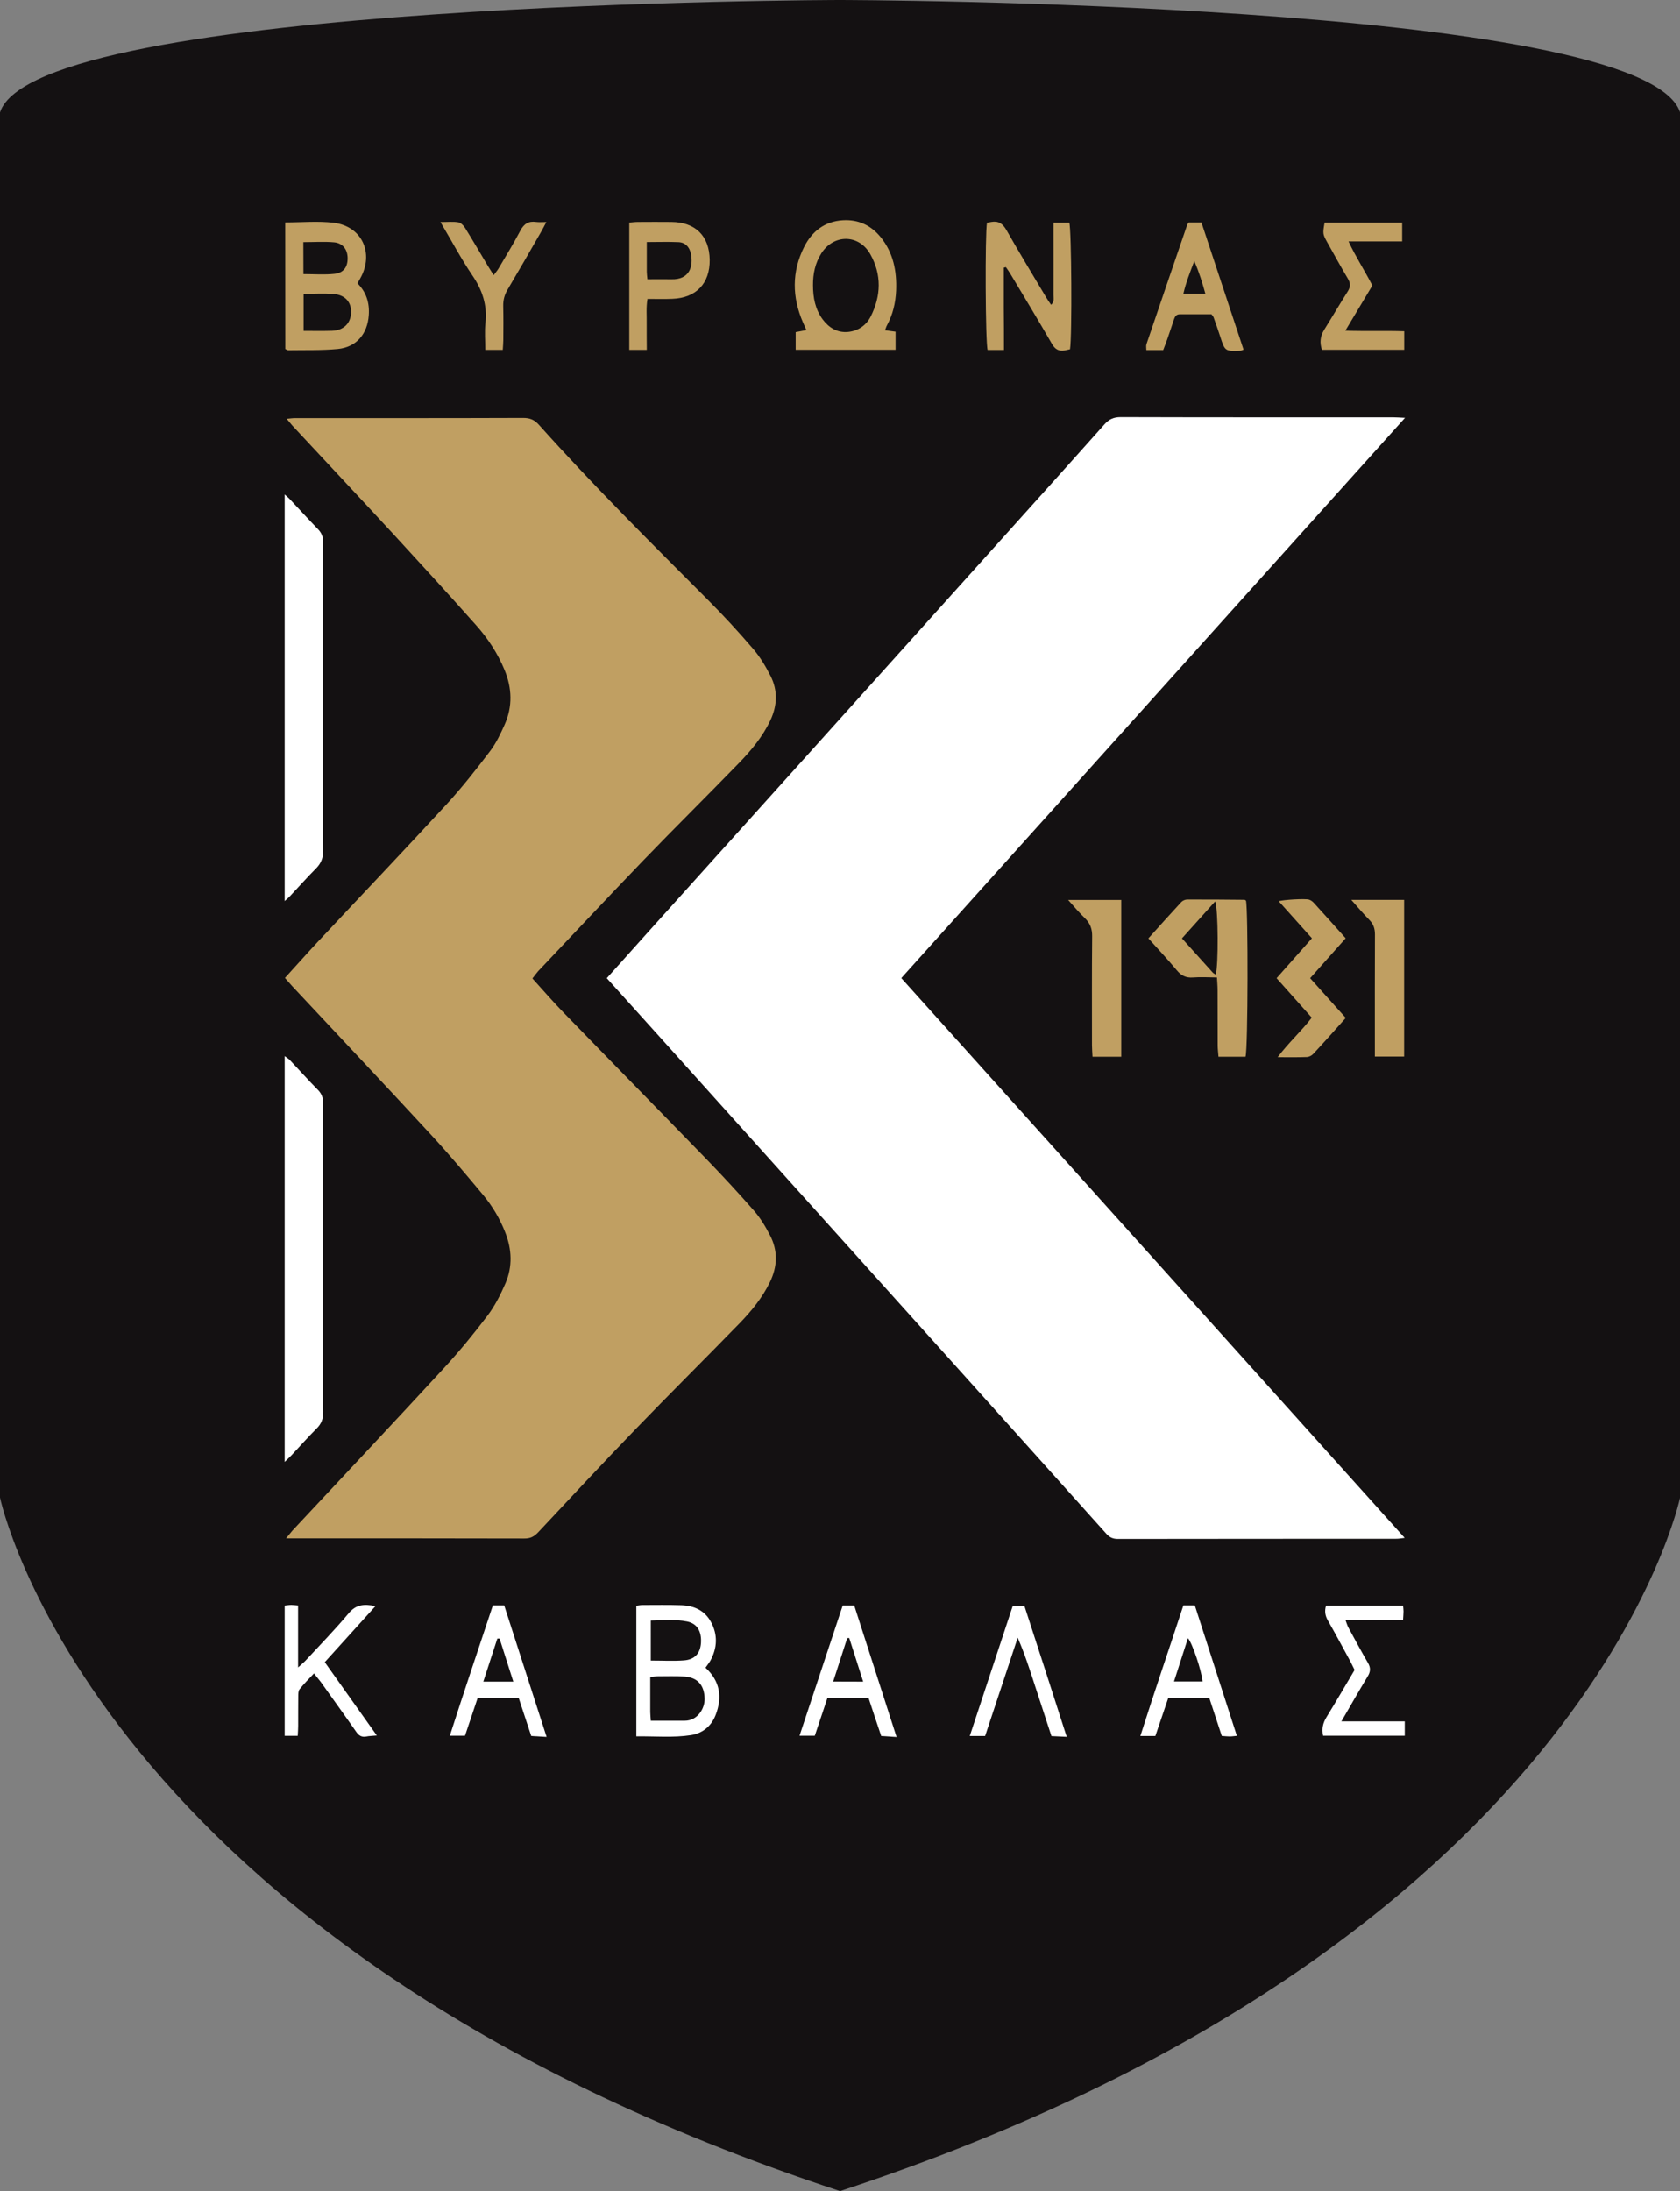 <?xml version="1.0" encoding="UTF-8"?>
<svg data-bbox="0 0 1882 2454.1" viewBox="0 0 1881.9 2454.2" xmlns="http://www.w3.org/2000/svg" data-type="color">
    <rect x="0" y="0" width="1881.9" height="2454.2" fill="#808080" stroke="none"/>
    <g>
        <path d="M941 0S40.3 1.2 0 125.9v1551.4s103.6 501.4 941 776.8c837.4-275.5 941-776.8 941-776.8V125.9C1841.6 1.2 941 0 941 0" fill="#141112" data-color="1"/>
        <path d="M679.7 1095.6c15.9-17.8 31.1-34.8 46.3-51.7 56.5-62.8 113-125.5 169.5-188.3L1110 617.1c42.4-47.2 84.9-94.3 127.1-141.7 5.2-5.9 10.5-8.2 18.3-8.2 101.6.3 203.2.2 304.7.2 3.7 0 7.5.3 13.8.6-189 210.2-376.4 418.6-564.3 627.5 187.9 208.9 375.4 417.4 563.9 627-3.9.5-6.4 1-9 1-104.1.1-208.1 0-312.2.2-5.5 0-9.2-1.6-12.9-5.7-57.8-64.5-115.7-128.9-173.6-193.3-45.7-50.9-91.5-101.7-137.3-152.6-62.2-69.2-124.4-138.3-186.6-207.5-20.4-22.6-40.9-45.3-62.2-69" fill="#ffffff" data-color="2"/>
        <path d="M596.4 1095.9c11.5 12.7 22.4 25.3 34 37.3 53.1 54.7 106.6 109.1 159.7 163.8 18.6 19.2 36.8 38.8 54.4 58.9 7.2 8.2 13 17.9 18 27.6 9 17.2 8.5 34.9 0 52.4-8.5 17.6-20.7 32.5-34.1 46.3-38.8 39.9-78.3 79-116.9 119-36.6 37.9-72.6 76.5-108.6 115-4.5 4.8-8.8 7.1-15.6 7-85.2-.2-170.4-.2-255.5-.2h-11.3c3.4-4.1 5.2-6.6 7.2-8.8 56.7-60.7 113.6-121.1 169.9-182.2 17.1-18.6 33.2-38.2 48.4-58.3 8.3-10.9 14.7-23.6 20.2-36.3 8.1-18.8 7.2-38.2-.3-57.2-5.9-15.1-14.1-28.9-24.3-41.3-18.9-22.7-38-45.4-58-67.1-51.7-56-104.1-111.5-156.2-167.2-2.6-2.8-5.1-5.8-8.2-9.3 12.4-13.6 24.2-26.9 36.3-39.9 48.2-51.5 96.9-102.6 144.7-154.5 17.3-18.8 33.2-39.1 48.7-59.5 6.8-8.9 11.8-19.5 16.4-29.8 9-20.2 8.3-40.8-.1-61.2-7.7-18.7-18.7-35.4-32-50.3-30.3-34.1-61.1-67.7-92-101.3-37.2-40.3-74.8-80.3-112.2-120.5-2.4-2.5-4.5-5.3-7.8-9.2 4.1-.4 6.7-.8 9.4-.8 85.2 0 170.4.1 255.5-.2 7.4 0 12.5 2 17.5 7.6C664 543.2 728.2 607 792.2 671.1c17.9 17.9 35 36.5 51.5 55.7 7.8 9.1 14.1 19.7 19.5 30.4 8.2 16.2 7.5 33-.2 49.5-8.6 18.3-21.4 33.7-35.3 48-35.2 36.3-71.3 71.9-106.4 108.3-39.8 41.3-79 83.2-118.5 124.8-2.1 2.4-3.9 5-6.4 8.1" fill="#c09f62" data-color="3"/>
        <path d="M318.9 553.9c2.5 2.2 3.8 3.2 5 4.4 10.7 11.4 21.3 23 32.2 34.3 4.3 4.4 6 9.1 5.9 15.2-.3 22.1-.1 44.2-.1 66.3 0 92.7-.1 185.3.2 278 0 8.6-2.3 14.8-8.2 20.7-10.1 10.1-19.5 20.8-29.3 31.2-1.4 1.5-2.9 2.7-5.7 5.2z" fill="#ffffff" data-color="2"/>
        <path d="M318.9 1637.4v-454.5c2.3 1.7 4.3 2.8 5.8 4.4 10.5 11.1 20.7 22.6 31.5 33.5 4.3 4.4 5.8 9.1 5.8 15.2-.2 61.3-.1 122.6-.1 183.9 0 53.8-.2 107.6.2 161.5 0 7.8-2.1 13.4-7.6 18.8-9.6 9.5-18.5 19.7-27.8 29.6-2.1 2.2-4.4 4.3-7.8 7.6" fill="#ffffff" data-color="2"/>
        <path d="M1395.2 1183.6h-30.3c-.3-4.5-.9-8.6-.9-12.7-.1-20.7 0-41.3-.1-62 0-4.2-.4-8.4-.7-14.1-9.4-.1-18.2-.7-26.9 0-7.9.6-13.2-2.1-18.2-8.2-10-12-20.7-23.4-31.7-35.6 12.5-13.9 24.6-27.4 36.9-40.7 1.5-1.6 4.3-2.8 6.5-2.8 21.4-.1 42.7.1 64.1.3.6 0 1.2.6 1.8.9 2.5 9.7 2.3 165.6-.5 174.9M1324 1051c12.1 13.5 23.3 25.9 34.4 38.2.9 1 2.2 1.6 3.4 2.4 3.1-9.7 2.9-73.4-.6-82-12.4 13.8-24.4 27.2-37.2 41.4" fill="#c09f62" data-color="3"/>
        <path d="M319.5 249.1c18.9 0 36.8-1.7 54.3.4 31.8 3.8 45.6 34.3 29.7 62.4-.9 1.5-1.8 3-3.1 5.4 9.9 9.8 13.7 21.9 12.7 35.7-1.4 21-13.9 35.9-34.8 37.9-18.3 1.7-36.9 1.1-55.4 1.4-1 0-1.9-.8-3.3-1.4-.1-46.8-.1-93.7-.1-141.8m20.6 80v41.5c11.2 0 21.4.2 31.7-.1 13.1-.4 21-8.2 21.5-20.3.4-11.7-6.6-19.9-19.5-20.9-10.9-.9-21.9-.2-33.7-.2m-.2-22.1c12.3 0 23.7.9 34.8-.3 10.3-1.1 14.8-7.7 14.7-17.7-.1-9.5-5.4-16.7-15.2-17.6-11.2-1-22.5-.2-34.4-.2.1 12.1.1 23.4.1 35.8" fill="#c09f62" data-color="3"/>
        <path d="M991.4 369.9c4.1.6 7.5 1 11.8 1.6v20.3H891.3V372c3.5-.7 7.2-1.4 12-2.3-1.4-3-2.6-5.8-3.8-8.5-12.3-28.4-12.7-56.7 1.2-84.5 8.9-17.7 23.1-28.8 43.5-30 17.2-1 31.3 5.5 42.2 18.8 14.3 17.5 18.3 38.2 17.4 60.1-.6 13.7-3.7 26.8-10.3 38.9-.8 1.4-1.2 3.1-2.1 5.4m-80.7-50.4c0 13.8 2.5 27 10.9 38.3 7 9.4 16.6 15.1 28.3 14 11.1-1.1 20.3-7.1 25.5-17.4 11.6-23.1 12.3-46.8-.4-69.5-12.7-22.8-41-23-55-1.1-6.9 10.9-9.4 23-9.3 35.7" fill="#c09f62" data-color="3"/>
        <path d="M1124.6 392h-18.3c-2.5-8.1-3-130.1-.7-142.5q2.25-.45 4.8-.9c8-1.4 12.8 1.8 17 9.1 14.4 25.4 29.6 50.3 44.5 75.4 1.6 2.7 3.4 5.2 5.5 8.3 4-3.6 2.7-7.7 2.7-11.2.1-22.4 0-44.9 0-67.3v-13.5h17.7c2.5 7.4 3.2 127.5.8 141.8-1.8.4-3.8.9-5.9 1.3-6.8 1.2-11-1.4-14.5-7.6-14.9-25.9-30.4-51.5-45.8-77.2-1.7-2.9-3.7-5.7-5.6-8.5l-2.4.6v45.3c.2 15.3.2 30.6.2 46.9" fill="#c09f62" data-color="3"/>
        <path d="M790.3 1867.9c16.4 15.1 19 33 11.4 52.8-4.8 12.5-14.4 20.6-27.6 22.7-20.1 3.1-40.4 1.1-61.3 1.4v-146.3c2.5-.3 4.5-.8 6.6-.8 14.6 0 29.2-.3 43.8.2 14 .5 26 5.7 33 18.4 8 14.4 7.4 29.4-.5 43.8-1.5 2.6-3.6 5.1-5.4 7.8m-61.3 59.4h38c14.4 0 22.6-13.7 22.3-24.9-.4-14.7-7.6-23.5-22.4-24.6-9.9-.7-19.9-.3-29.8-.3-2.7 0-5.4.6-8.7.9v39.1c.1 2.9.3 5.7.6 9.8m0-67.4c13.3 0 25.3.7 37.3-.2s18.1-8 18.9-19.3c.9-13.2-4.2-22-15.7-24.3-13.2-2.6-26.7-1.2-40.5-1z" fill="#ffffff" data-color="2"/>
        <path d="M1507.5 1140.1c-12.4 13.9-24.2 27.2-36.3 40.2-1.7 1.9-4.7 3.5-7.2 3.6-10.2.4-20.5.2-32.8.2 12.3-16.4 26.4-28.9 38.2-44.3-13-14.6-25.8-28.9-39.4-44.2 13.1-14.8 26-29.3 39.6-44.7-12.5-14-24.8-27.7-37.2-41.5 5.2-1.7 29.7-3.1 33.9-1.8 1.9.6 3.8 1.9 5.2 3.4 12 13.1 23.8 26.4 35.9 39.9-13.4 15-26.3 29.6-39.8 44.7 13.5 15 26.3 29.3 39.9 44.5" fill="#c09f62" data-color="3"/>
        <path d="M1483.8 249.3h86.9v21.1h-60.1c8.4 18 18.2 32.7 26.7 49.4-9.5 15.8-19.3 32.2-30.3 50.6 23.4.7 44.5-.1 66 .6v20.8h-92.2c-2.7-8.1-1.9-15.3 2.5-22.4 8.9-14.2 17.3-28.7 26.3-42.8 3.3-5.2 3.4-9.3.2-14.6-8-13.4-15.5-27.2-23.2-40.9-4.9-8.9-5-9.4-2.8-21.8" fill="#c09f62" data-color="3"/>
        <path d="M724.5 391.9h-19.6V249.3c3.6-.3 6.7-.7 9.8-.7 12.5-.1 24.9-.1 37.4 0 26.9.2 42.5 15.6 42.9 42.4.3 26.4-15.1 42.7-41.9 43.7-8.9.4-17.8.1-27.8.1-1.7 9.7-.7 18.9-.9 28-.1 9.1.1 18.4.1 29.1m0-120.8v33.2c0 2.4.4 4.8.7 8.5 9.3 0 18-.2 26.8 0 20.5.6 24.9-14.3 21.8-29.1-1.6-7.3-6.3-12.2-13.9-12.5-11.2-.5-22.5-.1-35.4-.1" fill="#c09f62" data-color="3"/>
        <path d="M1331.6 249.1h14.2c15.8 47.6 31.5 95.1 47.2 142.5-1.8.7-2.5 1.1-3.1 1.2-17.7.7-17.7.7-23.1-16-2.3-7.1-4.8-14.2-7.3-21.2-.3-1-1.2-1.8-2.4-3.6h-35.6c-4 0-5.4 2.7-6.5 5.9-2.5 7.4-4.9 14.8-7.5 22.2-1.4 4-3 7.9-4.5 12h-18.9c0-2.5-.5-4.7.1-6.5 15.1-44.5 30.3-88.9 45.5-133.3.2-1 1-1.8 1.9-3.2m18.6 79.8c-3.4-12.4-6.8-23.5-12.4-36.5-5.1 13.4-9.4 24.3-12.2 36.5z" fill="#c09f62" data-color="3"/>
        <path d="M1196.5 1008h59.5v175.6h-32.2c-.2-4.7-.6-8.8-.6-13 0-40.6-.2-81.2.2-121.9.1-8.1-2.1-14.3-7.8-20-6.3-6-12-12.8-19.1-20.7" fill="#c09f62" data-color="3"/>
        <path d="M1513.7 1007.9h59.2v175.5h-32.8v-13c0-41.3-.1-82.5.1-123.8 0-6.5-1.7-11.6-6.2-16.2-6.6-6.7-12.7-13.9-20.3-22.5" fill="#c09f62" data-color="3"/>
        <path d="M351.7 1874.3c-5.8 6.2-11.3 11.7-16.1 17.7-1.5 1.9-1.5 5.3-1.5 8.1-.2 11 0 22.1-.1 33.1 0 3.5-.3 6.9-.5 11h-14.6v-145.9c2.7-.3 5.1-.7 7.5-.7 2.1 0 4.2.3 7.5.6v69.4c4.1-3.8 6.5-5.6 8.5-7.8 16.2-17.5 32.9-34.6 48.2-52.9 8.2-9.8 17.1-10.7 30-8-19.5 21.5-38 42-56.8 62.8 19.3 27.2 38.4 54.1 58.3 82.1-5.1.5-8.6.5-11.9 1.2-5.3 1-8.5-1.3-11.4-5.6-13-18.7-26.4-37.2-39.6-55.7-2.3-2.9-4.5-5.6-7.5-9.4" fill="#ffffff" data-color="2"/>
        <path d="M1325.6 1798.1h12.8c15.5 48.1 31.2 96.6 47.1 146.1-3.4.3-5.7.7-8 .7-2.5 0-5-.3-8.9-.6-4.5-13.6-9.1-27.7-13.9-42.3h-46.1c-4.6 13.6-9.5 28-14.4 42.4h-16.8c15.7-49.5 32.3-97.7 48.2-146.3m21.5 85.2c-1.3-12.7-11.5-42.9-16.4-48.5-5.2 16.2-10.3 32.1-15.6 48.5z" fill="#ffffff" data-color="2"/>
        <path d="M972.9 1901.7h-46c-4.8 14.2-9.5 28.3-14.2 42.4h-17.1c16.3-49.3 32.3-97.4 48.4-145.9h12.9c15.6 48.6 31.3 97.1 47.4 147.3-6.7-.4-11.5-.8-17.2-1.1-4.9-14.4-9.5-28.5-14.2-42.7m-6-18.2c-5.4-16.8-10.5-32.8-15.6-48.9-.8.1-1.5.2-2.3.2-5.1 16-10.3 31.9-15.7 48.6 11.8.1 22 .1 33.6.1" fill="#ffffff" data-color="2"/>
        <path d="M552.1 1798.1h12.7c15.6 48.3 31.2 96.9 47.5 147.3-6.6-.4-11.6-.7-17.2-1-4.7-14.3-9.3-28.1-14-42.4H535c-4.6 13.8-9.2 27.6-14.1 42.1h-17c15.7-48.9 31.9-96.9 48.2-146m22.9 85.4c-5.3-16.6-10.4-32.5-15.4-48.3-.8 0-1.7.1-2.5.1-5.2 15.9-10.3 31.7-15.7 48.2z" fill="#ffffff" data-color="2"/>
        <path d="M493.4 248.7c8.3 0 14.3-.7 20.1.3 2.8.5 5.8 3.6 7.5 6.3 8.8 14.2 17.2 28.6 25.8 43 1.8 3 3.7 5.9 6.2 9.9 2.2-3 4-5.1 5.4-7.4 8.3-14.1 16.9-28 24.5-42.5 4.1-7.8 9.3-10.9 17.7-9.7 3.1.4 6.3.1 11.4.1-2.5 4.6-4.1 8-6 11.2-12.4 21.6-24.8 43.2-37.5 64.6-3.4 5.8-4.9 11.5-4.8 18.1.3 12.8.2 25.6.1 38.4 0 3.4-.4 6.9-.6 10.9h-19.6c0-10.6-.9-20.5.2-30.3 2.1-19.7-3.4-36.6-14.5-52.9-12.6-18.6-23.1-38.4-35.9-60" fill="#c09f62" data-color="3"/>
        <path d="M1502.6 1928h71v16.1h-91.5c-1.7-8-.1-14.4 3.8-20.8 10.6-17.3 20.8-34.8 31.5-52.9-1.7-3.3-3.3-6.8-5.1-10.2-8.2-15-16.2-30.1-24.7-44.9-3-5.2-4.2-10.4-2.2-17h86.3c.2 2.4.5 4.5.5 6.5 0 2.8-.3 5.6-.5 9.5h-64.6c1.5 4 2.2 6.6 3.5 8.9 7.1 13.1 14.2 26.3 21.7 39.2 3.3 5.6 3 10-.4 15.5-9.6 15.8-18.7 31.9-29.3 50.1" fill="#ffffff" data-color="2"/>
        <path d="M1194.9 1945.3c-6.9-.3-11.4-.6-17.1-.8-6-18.5-12.1-37-18.1-55.4-5.9-18.2-11.7-36.4-19.7-54.8l-36.5 110.1h-17.2c16.2-49 32.1-97.1 48.2-145.8h13c15.7 48.2 31.3 96.5 47.4 146.7" fill="#ffffff" data-color="2"/>
    </g>
</svg>
